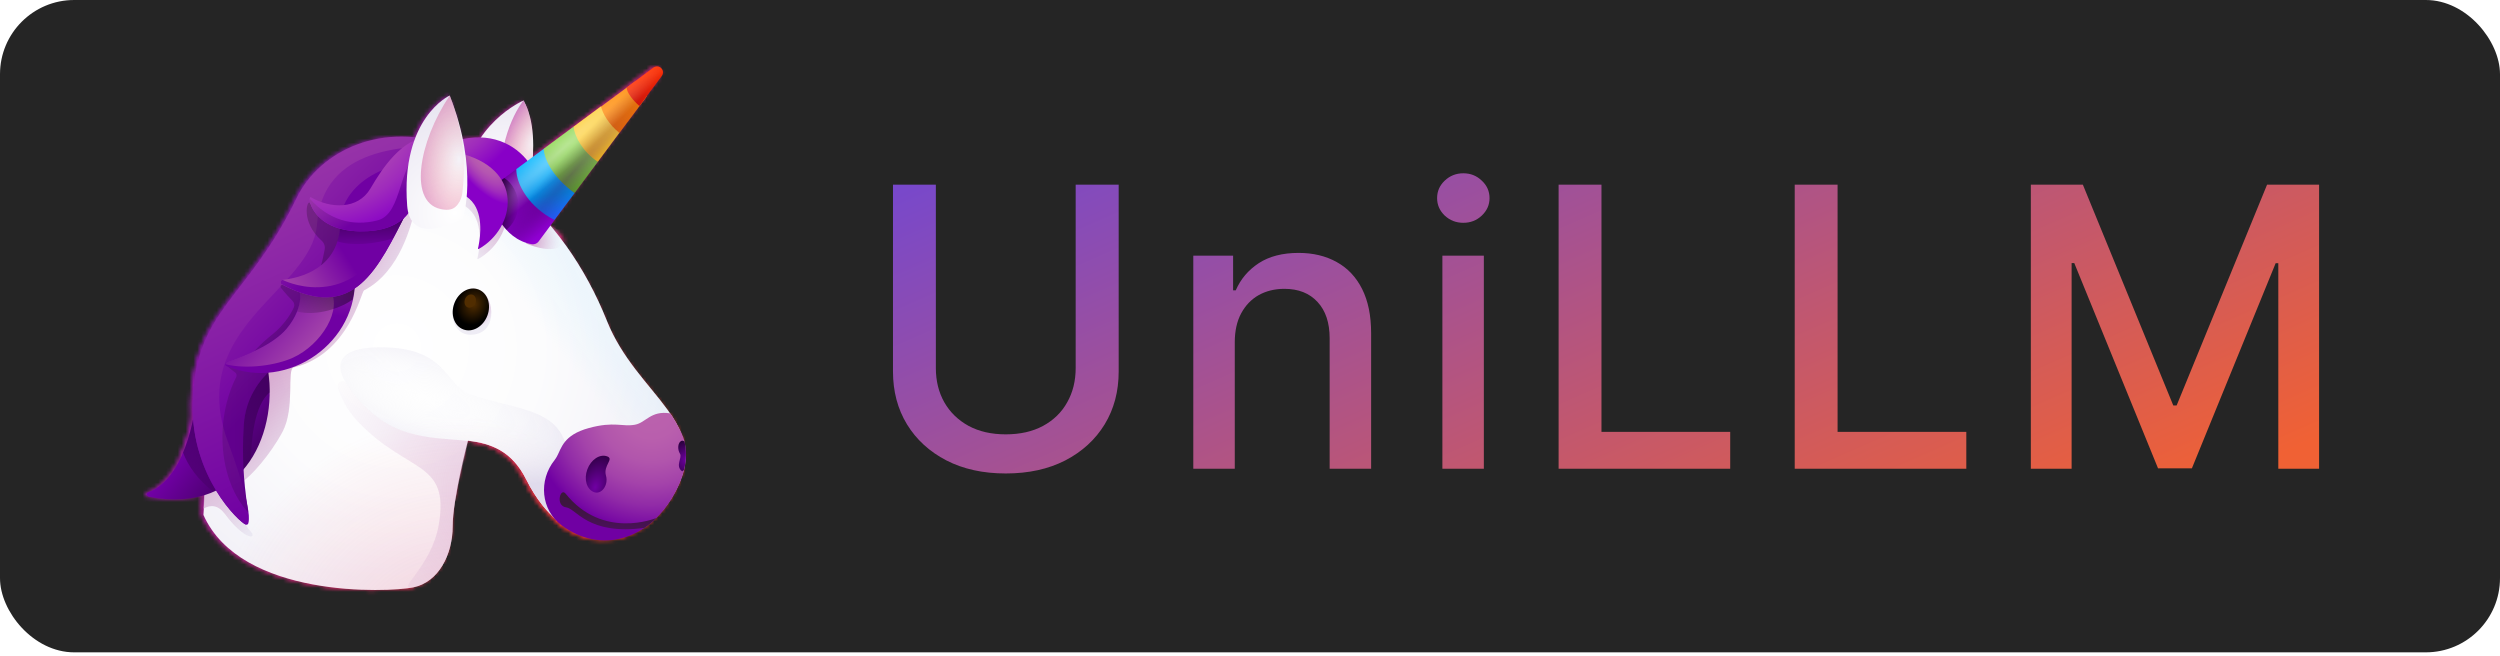 <svg width="640" height="168" viewBox="0 0 640 168" fill="none" xmlns="http://www.w3.org/2000/svg">
<rect width="640" height="167" rx="19" fill="#252525"/>
<path d="M275.373 47.273H286.382V95.106C286.382 100.196 285.186 104.706 282.795 108.636C280.404 112.543 277.042 115.62 272.71 117.869C268.378 120.095 263.299 121.207 257.476 121.207C251.675 121.207 246.609 120.095 242.277 117.869C237.944 115.62 234.583 112.543 232.191 108.636C229.8 104.706 228.605 100.196 228.605 95.106V47.273H239.578V94.219C239.578 97.51 240.3 100.433 241.744 102.99C243.212 105.547 245.283 107.559 247.958 109.027C250.634 110.471 253.806 111.193 257.476 111.193C261.169 111.193 264.353 110.471 267.028 109.027C269.727 107.559 271.787 105.547 273.207 102.99C274.651 100.433 275.373 97.51 275.373 94.219V47.273ZM316.101 87.614V120H305.483V65.454H315.675V74.332H316.349C317.604 71.444 319.569 69.124 322.244 67.372C324.943 65.62 328.34 64.744 332.436 64.744C336.153 64.744 339.408 65.526 342.202 67.088C344.995 68.627 347.162 70.923 348.7 73.977C350.239 77.031 351.009 80.807 351.009 85.305V120H340.391V86.584C340.391 82.63 339.361 79.541 337.301 77.315C335.242 75.066 332.412 73.942 328.814 73.942C326.352 73.942 324.162 74.474 322.244 75.54C320.35 76.605 318.847 78.168 317.734 80.227C316.645 82.263 316.101 84.725 316.101 87.614ZM369.249 120V65.454H379.867V120H369.249ZM374.611 57.038C372.764 57.038 371.178 56.423 369.852 55.192C368.55 53.937 367.899 52.446 367.899 50.717C367.899 48.965 368.55 47.474 369.852 46.243C371.178 44.988 372.764 44.361 374.611 44.361C376.457 44.361 378.032 44.988 379.334 46.243C380.66 47.474 381.322 48.965 381.322 50.717C381.322 52.446 380.66 53.937 379.334 55.192C378.032 56.423 376.457 57.038 374.611 57.038ZM399.003 120V47.273H409.976V110.554H442.931V120H399.003ZM459.449 120V47.273H470.422V110.554H503.376V120H459.449ZM519.894 47.273H533.211L556.364 103.807H557.216L580.37 47.273H593.686V120H583.246V67.372H582.571L561.123 119.893H552.458L531.009 67.337H530.334V120H519.894V47.273Z" fill="url(#paint0_linear_7_2)"/>
<g filter="url(#filter0_f_7_2)">
<mask id="mask0_7_2" style="mask-type:alpha" maskUnits="userSpaceOnUse" x="37" y="17" width="139" height="135">
<path d="M133.492 25.751C133.492 25.751 119.315 31.832 118.122 48.248C117.226 60.373 133.045 55.374 133.045 55.374C133.045 55.374 139.275 36.197 133.492 25.751Z" fill="url(#paint1_linear_7_2)"/>
<path d="M127.448 46.494C127.448 53.583 130.022 55.821 133.38 54.068C134.648 49.628 138.342 34.593 133.454 25.751C133.492 25.751 127.448 32.84 127.448 46.494Z" fill="url(#paint2_linear_7_2)"/>
<path d="M116.517 35.975C132.97 31.387 142.633 48.324 135.768 58.659C135.768 58.659 133.865 50.675 128.568 48.063C123.27 45.452 116.928 49.817 116.928 49.817L111.331 44.183L116.517 35.975Z" fill="url(#paint3_linear_7_2)"/>
<path d="M119.241 112.827C119.241 112.827 115.324 127.676 115.324 134.801C115.324 141.927 111.78 149.053 105.251 150.396C98.722 151.739 61.041 153.232 51.528 131.854L51.975 124.132L86.56 40.898C119.95 29.78 144.2 55.597 154.796 82.123C162.556 101.597 182.292 108.126 172.032 126.37C163.376 141.815 144.424 143.27 134.202 122.826C130.471 115.438 125.173 113.573 119.241 112.827Z" fill="url(#paint4_linear_7_2)"/>
<path opacity="0.75" d="M119.241 112.827C119.241 112.827 115.324 127.676 115.324 134.801C115.324 141.927 111.78 149.053 105.251 150.396C98.722 151.739 61.041 153.232 51.528 131.854L51.975 124.132L86.56 40.898C119.95 29.78 144.2 55.597 154.796 82.123C162.556 101.597 182.292 108.126 172.032 126.37C163.376 141.815 144.424 143.27 134.202 122.826C130.471 115.438 125.173 113.573 119.241 112.827Z" fill="url(#paint5_linear_7_2)"/>
<path opacity="0.75" d="M119.241 112.827C119.241 112.827 115.324 127.676 115.324 134.801C115.324 141.927 111.78 149.053 105.251 150.396C98.722 151.739 61.041 153.232 51.528 131.854L51.975 124.132L86.56 40.898C119.95 29.78 144.2 55.597 154.796 82.123C162.556 101.597 182.292 108.126 172.032 126.37C163.376 141.815 144.424 143.27 134.202 122.826C130.471 115.438 125.173 113.573 119.241 112.827Z" fill="url(#paint6_linear_7_2)"/>
<path d="M116.217 41.643C133.976 45.56 131.327 61.043 121.851 66.341C121.739 66.416 121.627 66.304 121.665 66.192C122 64.774 123.231 58.767 120.694 54.925C117.784 50.522 111.032 51.194 111.032 51.194L109.203 44.255L116.217 41.643Z" fill="url(#paint7_linear_7_2)"/>
<path d="M111.481 39.147L105.848 41.273C77.904 51.757 57.833 76.678 53.729 106.227C52.162 117.494 51.677 126.709 51.528 130.253C53.318 129.209 55.258 129.246 57.049 131.633C62.16 138.61 65.742 138.162 63.354 135.775C60.966 133.387 59.511 124.657 61.563 123.314C63.615 121.971 68.54 116.635 71.786 110.554C75.031 104.473 72.83 94.512 74.621 94.101C88.761 90.744 91.895 74.739 92.641 74.366C102.192 69.478 104.803 56.532 105.288 55.376L118.085 41.012C115.958 40.266 113.757 39.632 111.481 39.147Z" fill="url(#paint8_linear_7_2)"/>
<path d="M171.993 126.331C163.338 141.777 144.385 143.232 134.163 122.787C130.507 115.438 125.209 113.572 119.24 112.863V112.938C109.577 111.782 98.012 113.273 88.125 98.201C88.125 98.201 81.335 89.21 96.184 88.949C114.054 88.65 113.308 98.724 119.762 100.962C130.656 104.693 140.766 104.544 143.9 112.714C146.997 120.847 171.993 126.331 171.993 126.331Z" fill="url(#paint9_linear_7_2)"/>
<path d="M67.793 93.503C71.113 109.546 62.644 132.043 37.648 127.23C36.939 127.081 36.753 126.26 37.387 126.036C42.162 124.394 48.691 117.343 50.221 97.607C51.191 85.445 58.205 86.191 68.502 87.758C78.799 89.325 67.793 93.503 67.793 93.503Z" fill="url(#paint10_linear_7_2)"/>
<path d="M68.726 89.845L54.027 101.298L49.587 103.387C48.804 108.573 47.684 112.677 46.304 115.886C47.647 119.43 50.147 122.862 54.064 125.921C56.564 124.839 58.69 123.347 60.518 121.556C60.406 121.22 60.332 121.034 60.332 121.034L61.227 120.81C62.123 119.84 62.943 118.758 63.69 117.639C63.764 113.087 64.436 103.797 68.502 100.478C68.502 98.09 68.278 95.702 67.831 93.463C67.831 93.463 69.51 92.829 70.927 91.971C69.808 90.74 68.726 89.845 68.726 89.845Z" fill="url(#paint11_linear_7_2)"/>
<path d="M114.614 44.145C118.307 42.69 118.755 38.698 115.024 37.318C97.676 30.901 82.529 39.482 76.56 51.868C63.875 78.132 49.4 79.065 48.803 103.316C48.355 121.969 60.406 133.535 62.346 134.281C64.696 135.177 60.704 125.738 61.861 108.8C62.831 95.033 75.366 90.966 78.5 86.602C81.634 82.237 95.251 51.719 95.251 51.719L114.614 44.145Z" fill="url(#paint12_linear_7_2)"/>
<path d="M57.794 113.128C46.9 83.58 79.321 74.552 80.589 57.502C82.119 37.319 103.832 37.356 114.987 37.356C97.639 30.939 81.373 38.363 75.366 50.749C62.681 77.014 49.362 79.103 48.766 103.354C48.318 122.007 61.002 133.946 62.308 134.319C62.346 134.281 65.927 135.177 57.794 113.128Z" fill="url(#paint13_linear_7_2)"/>
<path d="M114.614 44.145C109.017 35.415 100.027 43.362 91.408 51.271C88.797 53.696 84.32 52.614 83.723 56.196C81.82 55.188 80.067 53.696 78.761 51.98C78.089 51.084 76.336 56.792 81.783 61.642C82.417 62.202 82.716 63.06 82.566 63.881C82.007 67.052 81.111 70.41 79.283 73.879C76.41 73.991 73.762 73.357 72.083 72.798C71.486 72.611 71.038 73.283 71.411 73.767C72.419 75.073 73.612 76.304 74.321 77.051C74.769 77.499 74.918 78.17 74.657 78.767C73.65 81.005 71.672 83.654 69.098 85.706C66.039 88.131 63.651 90.705 61.823 93.392C60.629 93.279 59.547 93.168 58.689 93.018C57.831 92.907 57.309 93.466 57.831 93.951C58.391 94.474 59.025 94.921 59.622 95.369C59.995 95.63 60.144 96.152 59.92 96.563C54.287 107.717 55.444 123.088 63.054 131.296C61.86 124.133 61.301 117.045 61.86 108.837C62.159 104.546 63.577 101.226 65.479 98.54C66.897 96.526 68.576 94.884 70.292 93.429C73.65 90.593 77.082 88.653 78.5 86.639C79.097 85.818 80.067 84.065 81.223 81.714C82.604 78.99 84.282 75.521 85.999 71.902C87.006 69.813 87.976 67.649 88.946 65.56C90.662 61.829 92.266 58.359 93.385 55.822C94.505 53.323 95.213 51.756 95.213 51.756L114.614 44.145Z" fill="url(#paint14_linear_7_2)"/>
<path d="M141.438 117.789C137.259 123.013 137.894 130.586 143.266 134.541C153.302 141.965 165.501 138.234 171.993 126.669C174.977 121.333 175.575 116.968 174.679 113.014C174.119 110.552 171.172 105.851 170.986 105.851C166.024 105.067 164.83 108.238 161.995 108.761C158.749 109.357 156.697 107.828 150.168 109.619C143.639 111.409 143.191 114.767 141.997 116.931C141.811 117.267 141.625 117.528 141.438 117.789Z" fill="url(#paint15_linear_7_2)"/>
<path d="M154.572 121.782C153.826 119.17 156.736 117.529 154.87 116.857C153.005 116.186 150.729 117.678 149.796 120.215C148.864 122.752 149.647 125.364 151.55 126.035C153.415 126.707 155.28 124.244 154.572 121.782Z" fill="url(#paint16_linear_7_2)"/>
<path d="M144.236 126.408C142.893 124.728 141.55 129.542 144.386 129.914C147.034 130.25 149.907 137.115 164.42 135.175C165.502 134.428 166.509 133.608 167.479 132.638C167.181 132.75 153.75 138.271 144.236 126.408Z" fill="url(#paint17_linear_7_2)"/>
<path opacity="0.5" d="M119.24 112.939C109.577 111.746 98.012 113.238 88.125 98.166C87.342 96.972 85.513 97.83 85.924 99.173C86.707 101.822 88.2 104.993 91.184 108.09C103.906 121.334 114.576 117.864 111.779 134.317C109.913 145.322 100.399 151.367 105.25 150.359C111.779 149.016 115.322 141.89 115.322 134.765C115.285 128.012 119.277 114.32 119.24 112.939Z" fill="url(#paint18_linear_7_2)"/>
<path d="M115.771 77.645C114.353 81.151 115.995 86.226 120.547 85.703C123.307 85.405 124.874 83.651 125.172 81.002C125.509 78.093 124.24 75.033 121.927 74.137C119.614 73.242 116.891 74.846 115.771 77.645Z" fill="url(#paint19_linear_7_2)"/>
<path d="M115.771 77.645C114.689 80.48 115.696 83.465 118.047 84.36C120.36 85.255 123.121 83.689 124.203 80.853C125.285 78.017 124.277 75.033 121.927 74.138C119.614 73.242 116.853 74.809 115.771 77.645Z" fill="url(#paint20_linear_7_2)"/>
<path d="M118.495 76.599C118.159 77.495 118.458 78.465 119.204 78.726C119.949 78.987 120.808 78.502 121.144 77.607C121.479 76.711 121.181 75.742 120.435 75.48C119.726 75.219 118.83 75.704 118.495 76.599Z" fill="url(#paint21_linear_7_2)"/>
<path d="M90.289 70.596C91.297 87.608 73.24 100.33 57.458 93.764C56.824 93.503 57.011 92.832 57.831 92.57C61.562 91.376 69.21 88.504 72.829 84.176C77.716 78.319 76.038 73.319 76.038 73.319L81.335 74.775L90.289 70.596Z" fill="url(#paint22_linear_7_2)"/>
<path d="M83.724 73.843C83.687 73.806 83.65 73.731 83.612 73.693L81.374 74.738L76.076 73.283C76.076 73.283 77.755 78.283 72.868 84.14C69.249 88.468 61.563 91.34 57.87 92.534C57.385 92.683 57.124 93.019 57.124 93.28C62.869 94.661 70.256 93.504 74.435 91.602C81.635 88.356 87.53 79.066 83.724 73.843Z" fill="url(#paint23_linear_7_2)"/>
<path d="M76.038 73.282C76.038 73.282 76.933 76.005 75.478 79.774C80.552 81.117 87.044 78.766 89.73 76.677C90.215 74.775 90.401 72.723 90.29 70.596L81.336 74.7L76.038 73.282Z" fill="url(#paint24_linear_7_2)"/>
<path d="M135.619 59.179L134.127 62.35C134.127 62.35 140.282 65.223 143.529 62.873C146.774 60.522 140.021 57.65 140.021 57.65L135.619 59.179Z" fill="url(#paint25_linear_7_2)"/>
<path d="M103.869 53.732C96.146 68.879 90.251 82.682 71.597 72.834C71.075 72.572 71.224 71.714 71.784 71.677C76.223 71.192 86.334 68.841 86.558 57.089C86.781 45.636 102.563 39.331 110.435 43.024C118.307 46.718 103.869 53.732 103.869 53.732Z" fill="url(#paint26_linear_7_2)"/>
<path d="M71.597 72.834C90.251 82.72 96.146 68.879 103.869 53.732C103.869 53.732 109.875 50.785 112.002 47.725C108.122 47.091 103.869 49.292 100.137 57.911C90.624 79.885 73.649 72.61 71.784 71.677C71.224 71.715 71.075 72.572 71.597 72.834Z" fill="url(#paint27_linear_7_2)"/>
<path d="M174.68 113.053C174.493 112.942 174.306 112.867 174.083 112.829C172.852 113.165 172.852 115.18 173.523 116.187C174.195 117.195 172.18 119.284 174.083 120.701C174.269 120.59 174.419 120.477 174.53 120.366C175.202 117.754 175.165 115.329 174.68 113.053Z" fill="url(#paint28_linear_7_2)"/>
<path d="M158.004 34.07L165.018 24.706C163.862 23.288 162.892 21.982 162.108 20.826L153.341 27.317L152.296 30.451L158.004 34.07Z" fill="url(#paint29_linear_7_2)"/>
<path d="M137.261 61.941L141.402 56.382C134.5 51.047 132.261 45.936 131.59 43.361L125.099 48.174C124.576 48.547 124.352 49.219 124.501 49.816C125.247 52.614 127.933 61.269 135.694 62.575C136.29 62.612 136.888 62.388 137.261 61.941Z" fill="url(#paint30_linear_7_2)"/>
<path d="M141.401 56.346L146.549 49.444C142.221 45.862 139.797 41.124 138.64 38.14L131.626 43.325C131.589 47.355 135.059 53.175 141.401 56.346Z" fill="url(#paint31_linear_7_2)"/>
<path d="M152.481 41.458L158.003 34.033C155.317 31.907 153.713 29.109 153.302 27.243L146.251 32.466L145.02 40.711L152.481 41.458Z" fill="url(#paint32_linear_7_2)"/>
<path d="M146.55 49.44L152.482 41.456C148.565 38.807 146.587 35.039 146.252 32.465L138.641 38.099C138.79 41.27 141.514 45.859 146.55 49.44Z" fill="url(#paint33_linear_7_2)"/>
<path d="M159.869 22.431C159.869 23.7 161.511 25.789 163.152 27.169L164.271 25.64L168.86 19.484C169.308 18.887 169.271 18.104 168.786 17.544C168.264 16.947 167.368 16.872 166.734 17.32L159.869 22.431Z" fill="url(#paint34_linear_7_2)"/>
<path opacity="0.48" d="M168.785 17.582C168.263 16.985 167.367 16.911 166.733 17.358L125.135 48.137C124.613 48.51 124.389 49.182 124.538 49.779C125.284 52.577 127.971 61.232 135.73 62.538C136.29 62.65 136.887 62.426 137.26 61.941L168.86 19.522C169.308 18.925 169.271 18.105 168.785 17.582Z" fill="url(#paint35_linear_7_2)"/>
<path opacity="0.75" d="M168.785 17.582C168.263 16.985 167.367 16.911 166.733 17.358L125.135 48.137C124.613 48.51 124.389 49.182 124.538 49.779C125.284 52.577 127.971 61.232 135.73 62.538C136.29 62.65 136.887 62.426 137.26 61.941L168.86 19.522C169.308 18.925 169.271 18.105 168.785 17.582Z" fill="url(#paint36_linear_7_2)"/>
<path d="M124.539 49.778C125.024 51.569 126.292 55.71 129.127 58.844C134.5 54.068 131.701 47.502 128.53 45.599L125.098 48.136C124.613 48.509 124.389 49.144 124.539 49.778Z" fill="url(#paint37_linear_7_2)"/>
<path d="M116.367 39.07C134.126 42.988 131.477 58.471 122.001 63.768C121.888 63.843 121.777 63.731 121.814 63.619C122.15 62.201 123.381 56.195 120.844 52.352C117.934 47.95 111.181 48.621 111.181 48.621L109.353 41.682L116.367 39.07Z" fill="url(#paint38_linear_7_2)"/>
<path d="M103.61 54.253C100.214 53.133 95.924 52.425 95.924 52.425L86.97 54.178C86.709 55.111 86.597 56.044 86.56 57.051C86.522 58.842 86.261 60.446 85.814 61.826C89.731 63.095 95.29 62.498 100.102 61.08C101.259 58.916 102.415 56.603 103.61 54.253Z" fill="url(#paint39_linear_7_2)"/>
<path d="M109.167 35.003C102.377 35.562 97.489 42.8 94.281 48.284C91.072 53.769 84.021 53.433 79.097 50.56C77.903 49.851 79.059 59.029 91.483 59.253C102.974 59.477 106.593 53.097 106.779 45.822C106.928 38.584 109.167 35.003 109.167 35.003Z" fill="url(#paint40_linear_7_2)"/>
<path d="M96.072 56.456C89.73 58.097 83.499 56.306 78.724 50.859C78.537 52.501 80.999 59.03 91.446 59.254C102.936 59.477 106.555 53.098 106.742 45.823C106.817 42.279 107.413 39.63 107.973 37.802C101.071 41.57 102.788 54.739 96.072 56.456Z" fill="url(#paint41_linear_7_2)"/>
<path d="M114.577 24.482C114.577 24.482 101.967 30.191 103.683 52.687C103.832 54.664 104.392 56.045 105.213 56.978C108.906 61.231 117.935 55.933 117.935 55.933C117.935 55.933 122.113 43.733 114.577 24.482Z" fill="url(#paint42_linear_7_2)"/>
<path d="M113.085 53.694C114.987 53.918 115.92 53.284 116.629 52.352C117.338 51.456 117.711 50.374 117.823 49.255C118.42 43.957 118.942 35.712 114.577 24.482C106.63 36.234 103.572 52.65 113.085 53.694Z" fill="url(#paint43_linear_7_2)"/>
</mask>
<g mask="url(#mask0_7_2)">
<rect x="29.8" y="10.386" width="155.078" height="147.324" fill="url(#paint44_linear_7_2)"/>
</g>
</g>
<path d="M134.046 25.719C134.046 25.719 119.869 31.8 118.676 48.216C117.78 60.341 133.599 55.342 133.599 55.342C133.599 55.342 139.829 36.165 134.046 25.719Z" fill="url(#paint45_radial_7_2)"/>
<path d="M128.002 46.462C128.002 53.551 130.576 55.789 133.934 54.036C135.202 49.596 138.896 34.561 134.008 25.719C134.046 25.719 128.002 32.807 128.002 46.462Z" fill="url(#paint46_radial_7_2)"/>
<path d="M117.071 35.943C133.524 31.354 143.187 48.292 136.322 58.626C136.322 58.626 134.419 50.642 129.121 48.031C123.824 45.419 117.482 49.784 117.482 49.784L111.885 44.151L117.071 35.943Z" fill="url(#paint47_radial_7_2)"/>
<path d="M119.795 112.795C119.795 112.795 115.878 127.643 115.878 134.769C115.878 141.895 112.334 149.021 105.805 150.364C99.276 151.707 61.595 153.199 52.081 131.822L52.529 124.099L87.114 40.865C120.504 29.747 144.754 55.565 155.35 82.091C163.109 101.565 182.846 108.094 172.586 126.337C163.93 141.783 144.978 143.238 134.756 122.794C131.025 115.406 125.727 113.541 119.795 112.795Z" fill="url(#paint48_radial_7_2)"/>
<path opacity="0.75" d="M119.795 112.795C119.795 112.795 115.878 127.643 115.878 134.769C115.878 141.895 112.334 149.021 105.805 150.364C99.276 151.707 61.595 153.199 52.081 131.822L52.529 124.099L87.114 40.865C120.504 29.747 144.754 55.565 155.35 82.091C163.109 101.565 182.846 108.094 172.586 126.337C163.93 141.783 144.978 143.238 134.756 122.794C131.025 115.406 125.727 113.541 119.795 112.795Z" fill="url(#paint49_radial_7_2)"/>
<path opacity="0.75" d="M119.795 112.795C119.795 112.795 115.878 127.643 115.878 134.769C115.878 141.895 112.334 149.021 105.805 150.364C99.276 151.707 61.595 153.199 52.081 131.822L52.529 124.099L87.114 40.865C120.504 29.747 144.754 55.565 155.35 82.091C163.109 101.565 182.846 108.094 172.586 126.337C163.93 141.783 144.978 143.238 134.756 122.794C131.025 115.406 125.727 113.541 119.795 112.795Z" fill="url(#paint50_radial_7_2)"/>
<path d="M116.771 41.611C134.53 45.528 131.881 61.011 122.404 66.309C122.293 66.383 122.181 66.271 122.218 66.159C122.554 64.742 123.785 58.735 121.248 54.892C118.338 50.49 111.585 51.162 111.585 51.162L109.757 44.222L116.771 41.611Z" fill="url(#paint51_radial_7_2)"/>
<path d="M112.035 39.115L106.402 41.241C78.458 51.725 58.386 76.646 54.282 106.195C52.715 117.461 52.23 126.676 52.081 130.221C53.872 129.176 55.812 129.213 57.603 131.601C62.714 138.578 66.296 138.13 63.908 135.742C61.52 133.355 60.065 124.624 62.117 123.281C64.169 121.938 69.094 116.603 72.34 110.522C75.585 104.441 73.384 94.48 75.175 94.069C89.315 90.711 92.448 74.707 93.195 74.334C102.745 69.446 105.357 56.5 105.842 55.344L118.639 40.98C116.512 40.234 114.311 39.6 112.035 39.115Z" fill="url(#paint52_radial_7_2)"/>
<path d="M172.547 126.299C163.892 141.744 144.939 143.2 134.717 122.755C131.06 115.406 125.763 113.54 119.794 112.831V112.906C110.131 111.749 98.566 113.241 88.679 98.169C88.679 98.169 81.889 89.178 96.737 88.917C114.608 88.618 113.861 98.692 120.316 100.93C131.21 104.66 141.32 104.511 144.454 112.682C147.55 120.815 172.547 126.299 172.547 126.299Z" fill="url(#paint53_radial_7_2)"/>
<path d="M68.347 93.471C71.667 109.514 63.198 132.01 38.202 127.197C37.493 127.048 37.306 126.228 37.941 126.004C42.716 124.362 49.245 117.311 50.775 97.575C51.745 85.412 58.758 86.159 69.056 87.726C79.353 89.293 68.347 93.471 68.347 93.471Z" fill="url(#paint54_linear_7_2)"/>
<path d="M69.28 89.812L54.581 101.266L50.141 103.355C49.357 108.541 48.238 112.644 46.858 115.853C48.201 119.397 50.7 122.83 54.618 125.889C57.117 124.807 59.244 123.315 61.072 121.524C60.96 121.188 60.886 121.001 60.886 121.001L61.781 120.778C62.676 119.808 63.497 118.726 64.243 117.606C64.318 113.055 64.989 103.765 69.056 100.445C69.056 98.058 68.832 95.669 68.384 93.431C68.384 93.431 70.063 92.797 71.481 91.939C70.362 90.707 69.28 89.812 69.28 89.812Z" fill="url(#paint55_linear_7_2)"/>
<path d="M115.168 44.113C118.861 42.658 119.309 38.666 115.578 37.286C98.23 30.869 83.083 39.449 77.114 51.836C64.429 78.1 49.953 79.033 49.356 103.283C48.909 121.937 60.959 133.502 62.899 134.249C65.25 135.144 61.258 125.706 62.414 108.768C63.384 95.001 75.92 90.934 79.054 86.569C82.188 82.204 95.805 51.686 95.805 51.686L115.168 44.113Z" fill="url(#paint56_linear_7_2)"/>
<path d="M58.348 113.096C47.454 83.548 79.874 74.52 81.143 57.47C82.673 37.286 104.386 37.324 115.541 37.324C98.193 30.907 81.926 38.331 75.92 50.717C63.235 76.982 49.916 79.071 49.319 103.321C48.872 121.975 61.556 133.914 62.862 134.287C62.899 134.249 66.481 135.145 58.348 113.096Z" fill="url(#paint57_linear_7_2)"/>
<path d="M115.168 44.113C109.571 35.383 100.58 43.329 91.962 51.239C89.351 53.664 84.874 52.582 84.277 56.163C82.374 55.156 80.621 53.664 79.315 51.947C78.643 51.052 76.89 56.76 82.337 61.61C82.971 62.17 83.269 63.028 83.12 63.849C82.561 67.02 81.665 70.377 79.837 73.847C76.964 73.959 74.316 73.325 72.637 72.765C72.04 72.579 71.592 73.251 71.965 73.735C72.972 75.041 74.166 76.272 74.875 77.018C75.323 77.466 75.472 78.137 75.211 78.735C74.204 80.973 72.226 83.622 69.652 85.674C66.593 88.099 64.205 90.673 62.377 93.359C61.183 93.247 60.101 93.135 59.243 92.986C58.385 92.874 57.863 93.434 58.385 93.919C58.945 94.441 59.579 94.888 60.176 95.336C60.549 95.598 60.698 96.12 60.474 96.531C54.841 107.685 55.997 123.056 63.608 131.264C62.414 124.101 61.855 117.012 62.414 108.805C62.713 104.514 64.13 101.194 66.033 98.507C67.451 96.493 69.13 94.851 70.846 93.397C74.204 90.561 77.636 88.621 79.054 86.607C79.65 85.786 80.621 84.032 81.777 81.682C83.157 78.958 84.836 75.489 86.552 71.87C87.56 69.781 88.53 67.617 89.5 65.528C91.216 61.797 92.82 58.327 93.939 55.79C95.059 53.291 95.767 51.724 95.767 51.724L115.168 44.113Z" fill="url(#paint58_linear_7_2)"/>
<path d="M141.992 117.757C137.813 122.98 138.448 130.554 143.82 134.508C153.856 141.932 166.055 138.202 172.547 126.637C175.531 121.301 176.129 116.936 175.233 112.981C174.673 110.519 171.726 105.819 171.54 105.819C166.578 105.035 165.384 108.206 162.549 108.728C159.302 109.325 157.251 107.795 150.722 109.586C144.193 111.377 143.745 114.735 142.551 116.899C142.365 117.235 142.179 117.496 141.992 117.757Z" fill="url(#paint59_radial_7_2)"/>
<path d="M155.126 121.75C154.38 119.138 157.29 117.497 155.424 116.825C153.559 116.154 151.283 117.646 150.35 120.183C149.418 122.72 150.201 125.331 152.104 126.003C153.969 126.674 155.834 124.212 155.126 121.75Z" fill="url(#paint60_radial_7_2)"/>
<path d="M144.79 126.375C143.447 124.696 142.104 129.509 144.94 129.882C147.588 130.218 150.461 137.083 164.974 135.142C166.056 134.396 167.063 133.575 168.033 132.605C167.735 132.718 154.304 138.239 144.79 126.375Z" fill="url(#paint61_linear_7_2)"/>
<path opacity="0.5" d="M119.794 112.907C110.131 111.713 98.566 113.206 88.679 98.133C87.895 96.939 86.067 97.798 86.478 99.141C87.261 101.79 88.754 104.961 91.738 108.057C104.46 121.302 115.13 117.832 112.332 134.284C110.466 145.29 100.953 151.335 105.803 150.327C112.332 148.984 115.876 141.858 115.876 134.732C115.839 127.98 119.831 114.288 119.794 112.907Z" fill="url(#paint62_radial_7_2)"/>
<path d="M116.325 77.612C114.907 81.119 116.549 86.193 121.101 85.671C123.861 85.373 125.428 83.619 125.726 80.97C126.063 78.06 124.794 75.001 122.481 74.105C120.168 73.21 117.445 74.814 116.325 77.612Z" fill="url(#paint63_radial_7_2)"/>
<path d="M116.325 77.612C115.243 80.448 116.25 83.432 118.601 84.328C120.914 85.223 123.675 83.656 124.757 80.821C125.839 77.985 124.831 75.001 122.481 74.106C120.168 73.21 117.407 74.777 116.325 77.612Z" fill="url(#paint64_radial_7_2)"/>
<path d="M119.049 76.567C118.712 77.462 119.011 78.433 119.758 78.694C120.503 78.955 121.362 78.47 121.697 77.575C122.033 76.679 121.735 75.709 120.988 75.448C120.28 75.187 119.384 75.671 119.049 76.567Z" fill="url(#paint65_linear_7_2)"/>
<path d="M90.843 70.564C91.85 87.576 73.793 100.298 58.012 93.732C57.378 93.47 57.565 92.799 58.385 92.538C62.116 91.344 69.764 88.471 73.383 84.144C78.27 78.286 76.591 73.287 76.591 73.287L81.889 74.742L90.843 70.564Z" fill="url(#paint66_linear_7_2)"/>
<path d="M84.278 73.811C84.241 73.773 84.204 73.699 84.166 73.661L81.928 74.706L76.63 73.251C76.63 73.251 78.309 78.25 73.422 84.107C69.803 88.435 62.117 91.308 58.424 92.502C57.939 92.651 57.678 92.987 57.678 93.248C63.423 94.629 70.81 93.472 74.989 91.569C82.189 88.324 88.084 79.034 84.278 73.811Z" fill="url(#paint67_linear_7_2)"/>
<path d="M76.592 73.25C76.592 73.25 77.487 75.973 76.032 79.742C81.106 81.085 87.598 78.734 90.284 76.645C90.769 74.742 90.955 72.69 90.844 70.564L81.889 74.667L76.592 73.25Z" fill="url(#paint68_linear_7_2)"/>
<path d="M136.173 59.147L134.681 62.318C134.681 62.318 140.836 65.191 144.082 62.84C147.328 60.49 140.575 57.617 140.575 57.617L136.173 59.147Z" fill="url(#paint69_radial_7_2)"/>
<path d="M104.423 53.7C96.7 68.847 90.805 82.65 72.151 72.801C71.629 72.54 71.778 71.682 72.338 71.644C76.777 71.159 86.888 68.809 87.111 57.057C87.335 45.604 103.117 39.299 110.989 42.992C118.861 46.686 104.423 53.7 104.423 53.7Z" fill="url(#paint70_linear_7_2)"/>
<path d="M72.151 72.801C90.805 82.688 96.7 68.847 104.423 53.7C104.423 53.7 110.429 50.752 112.556 47.693C108.675 47.059 104.423 49.26 100.691 57.878C91.178 79.853 74.203 72.577 72.338 71.645C71.778 71.682 71.629 72.54 72.151 72.801Z" fill="url(#paint71_linear_7_2)"/>
<path d="M175.234 113.021C175.047 112.91 174.86 112.834 174.637 112.797C173.406 113.133 173.406 115.148 174.077 116.155C174.749 117.162 172.734 119.252 174.637 120.669C174.823 120.557 174.973 120.445 175.084 120.334C175.756 117.722 175.719 115.297 175.234 113.021Z" fill="url(#paint72_radial_7_2)"/>
<path d="M158.558 34.038L165.572 24.674C164.416 23.256 163.446 21.95 162.662 20.794L153.894 27.285L152.85 30.419L158.558 34.038Z" fill="url(#paint73_linear_7_2)"/>
<path d="M137.815 61.908L141.956 56.35C135.054 51.015 132.815 45.903 132.144 43.329L125.653 48.142C125.13 48.515 124.906 49.187 125.055 49.783C125.801 52.581 128.487 61.237 136.248 62.543C136.844 62.58 137.442 62.356 137.815 61.908Z" fill="url(#paint74_linear_7_2)"/>
<path d="M141.955 56.313L147.103 49.412C142.775 45.83 140.35 41.092 139.194 38.107L132.18 43.293C132.143 47.322 135.612 53.142 141.955 56.313Z" fill="url(#paint75_linear_7_2)"/>
<path d="M153.035 41.425L158.557 34.001C155.871 31.874 154.267 29.076 153.856 27.211L146.805 32.434L145.573 40.679L153.035 41.425Z" fill="url(#paint76_linear_7_2)"/>
<path d="M147.104 49.408L153.036 41.424C149.119 38.775 147.141 35.007 146.806 32.433L139.195 38.066C139.344 41.237 142.068 45.826 147.104 49.408Z" fill="url(#paint77_linear_7_2)"/>
<path d="M160.423 22.399C160.423 23.668 162.065 25.757 163.706 27.137L164.825 25.608L169.414 19.452C169.862 18.855 169.825 18.071 169.34 17.512C168.818 16.915 167.922 16.84 167.288 17.288L160.423 22.399Z" fill="url(#paint78_linear_7_2)"/>
<path opacity="0.48" d="M169.339 17.55C168.817 16.953 167.921 16.878 167.287 17.326L125.689 48.105C125.167 48.478 124.943 49.15 125.092 49.747C125.838 52.545 128.525 61.2 136.284 62.506C136.844 62.618 137.441 62.394 137.814 61.909L169.414 19.49C169.862 18.893 169.824 18.072 169.339 17.55Z" fill="url(#paint79_radial_7_2)"/>
<path opacity="0.75" d="M169.339 17.55C168.817 16.953 167.921 16.878 167.287 17.326L125.689 48.105C125.167 48.478 124.943 49.15 125.092 49.747C125.838 52.545 128.525 61.2 136.284 62.506C136.844 62.618 137.441 62.394 137.814 61.909L169.414 19.49C169.862 18.893 169.824 18.072 169.339 17.55Z" fill="url(#paint80_radial_7_2)"/>
<path d="M125.092 49.745C125.578 51.536 126.846 55.678 129.681 58.811C135.054 54.036 132.255 47.47 129.084 45.567L125.652 48.104C125.167 48.477 124.943 49.111 125.092 49.745Z" fill="url(#paint81_linear_7_2)"/>
<path d="M116.921 39.038C134.679 42.956 132.031 58.438 122.555 63.736C122.442 63.811 122.331 63.699 122.368 63.587C122.703 62.169 123.935 56.163 121.398 52.32C118.488 47.917 111.735 48.589 111.735 48.589L109.907 41.65L116.921 39.038Z" fill="url(#paint82_radial_7_2)"/>
<path d="M104.163 54.221C100.768 53.101 96.478 52.392 96.478 52.392L87.524 54.146C87.263 55.079 87.151 56.011 87.114 57.019C87.076 58.809 86.815 60.414 86.367 61.794C90.285 63.062 95.844 62.465 100.656 61.048C101.813 58.884 102.969 56.571 104.163 54.221Z" fill="url(#paint83_linear_7_2)"/>
<path d="M109.721 34.97C102.931 35.53 98.043 42.768 94.835 48.252C91.626 53.736 84.575 53.401 79.65 50.528C78.457 49.819 79.613 58.997 92.037 59.221C103.528 59.444 107.146 53.065 107.333 45.79C107.482 38.552 109.721 34.97 109.721 34.97Z" fill="url(#paint84_radial_7_2)"/>
<path d="M96.626 56.423C90.283 58.065 84.053 56.274 79.278 50.827C79.091 52.469 81.553 58.998 92 59.221C103.49 59.445 107.109 53.066 107.296 45.791C107.37 42.246 107.967 39.597 108.527 37.769C101.625 41.538 103.341 54.707 96.626 56.423Z" fill="url(#paint85_linear_7_2)"/>
<path d="M115.131 24.45C115.131 24.45 102.521 30.158 104.237 52.655C104.386 54.632 104.946 56.013 105.767 56.945C109.46 61.199 118.488 55.901 118.488 55.901C118.488 55.901 122.667 43.701 115.131 24.45Z" fill="url(#paint86_radial_7_2)"/>
<path d="M113.639 53.662C115.541 53.886 116.474 53.252 117.183 52.319C117.892 51.424 118.265 50.342 118.377 49.223C118.974 43.925 119.496 35.68 115.131 24.45C107.184 36.202 104.126 52.618 113.639 53.662Z" fill="url(#paint87_radial_7_2)"/>
<defs>
<filter id="filter0_f_7_2" x="21" y="1.032" width="170.061" height="166.039" filterUnits="userSpaceOnUse" color-interpolation-filters="sRGB">
<feFlood flood-opacity="0" result="BackgroundImageFix"/>
<feBlend mode="normal" in="SourceGraphic" in2="BackgroundImageFix" result="shape"/>
<feGaussianBlur stdDeviation="8" result="effect1_foregroundBlur_7_2"/>
</filter>
<linearGradient id="paint0_linear_7_2" x1="-99.167" y1="84.5" x2="23.6" y2="363.254" gradientUnits="userSpaceOnUse">
<stop offset="0.298" stop-color="#7347D1"/>
<stop offset="1" stop-color="#F06134"/>
</linearGradient>
<linearGradient id="paint1_linear_7_2" x1="118.085" y1="24.037" x2="143.979" y2="34.632" gradientUnits="userSpaceOnUse">
<stop stop-color="#5200FF"/>
<stop offset="1" stop-color="#FF3D00"/>
</linearGradient>
<linearGradient id="paint2_linear_7_2" x1="127.448" y1="24.135" x2="141.19" y2="26.962" gradientUnits="userSpaceOnUse">
<stop stop-color="#5200FF"/>
<stop offset="1" stop-color="#FF3D00"/>
</linearGradient>
<linearGradient id="paint3_linear_7_2" x1="111.331" y1="33.891" x2="138.901" y2="55.893" gradientUnits="userSpaceOnUse">
<stop stop-color="#5200FF"/>
<stop offset="1" stop-color="#FF3D00"/>
</linearGradient>
<linearGradient id="paint4_linear_7_2" x1="51.528" y1="31.936" x2="182.908" y2="132.78" gradientUnits="userSpaceOnUse">
<stop stop-color="#5200FF"/>
<stop offset="1" stop-color="#FF3D00"/>
</linearGradient>
<linearGradient id="paint5_linear_7_2" x1="51.528" y1="31.936" x2="182.908" y2="132.78" gradientUnits="userSpaceOnUse">
<stop stop-color="#5200FF"/>
<stop offset="1" stop-color="#FF3D00"/>
</linearGradient>
<linearGradient id="paint6_linear_7_2" x1="51.528" y1="31.936" x2="182.908" y2="132.78" gradientUnits="userSpaceOnUse">
<stop stop-color="#5200FF"/>
<stop offset="1" stop-color="#FF3D00"/>
</linearGradient>
<linearGradient id="paint7_linear_7_2" x1="109.203" y1="40.26" x2="134.843" y2="54.871" gradientUnits="userSpaceOnUse">
<stop stop-color="#5200FF"/>
<stop offset="1" stop-color="#FF3D00"/>
</linearGradient>
<linearGradient id="paint8_linear_7_2" x1="51.528" y1="33.653" x2="143.367" y2="77.332" gradientUnits="userSpaceOnUse">
<stop stop-color="#5200FF"/>
<stop offset="1" stop-color="#FF3D00"/>
</linearGradient>
<linearGradient id="paint9_linear_7_2" x1="86.576" y1="86.196" x2="144.586" y2="157.039" gradientUnits="userSpaceOnUse">
<stop stop-color="#5200FF"/>
<stop offset="1" stop-color="#FF3D00"/>
</linearGradient>
<linearGradient id="paint10_linear_7_2" x1="37" y1="84.602" x2="81.09" y2="111.7" gradientUnits="userSpaceOnUse">
<stop stop-color="#5200FF"/>
<stop offset="1" stop-color="#FF3D00"/>
</linearGradient>
<linearGradient id="paint11_linear_7_2" x1="46.304" y1="87.826" x2="80.191" y2="104.058" gradientUnits="userSpaceOnUse">
<stop stop-color="#5200FF"/>
<stop offset="1" stop-color="#FF3D00"/>
</linearGradient>
<linearGradient id="paint12_linear_7_2" x1="48.791" y1="29.583" x2="142.924" y2="75.413" gradientUnits="userSpaceOnUse">
<stop stop-color="#5200FF"/>
<stop offset="1" stop-color="#FF3D00"/>
</linearGradient>
<linearGradient id="paint13_linear_7_2" x1="48.754" y1="29.443" x2="140.684" y2="72.467" gradientUnits="userSpaceOnUse">
<stop stop-color="#5200FF"/>
<stop offset="1" stop-color="#FF3D00"/>
</linearGradient>
<linearGradient id="paint14_linear_7_2" x1="56.391" y1="35.247" x2="138.362" y2="72.071" gradientUnits="userSpaceOnUse">
<stop stop-color="#5200FF"/>
<stop offset="1" stop-color="#FF3D00"/>
</linearGradient>
<linearGradient id="paint15_linear_7_2" x1="138.711" y1="103.9" x2="176.902" y2="133.738" gradientUnits="userSpaceOnUse">
<stop stop-color="#5200FF"/>
<stop offset="1" stop-color="#FF3D00"/>
</linearGradient>
<linearGradient id="paint16_linear_7_2" x1="149.403" y1="116.168" x2="157.969" y2="120.05" gradientUnits="userSpaceOnUse">
<stop stop-color="#5200FF"/>
<stop offset="1" stop-color="#FF3D00"/>
</linearGradient>
<linearGradient id="paint17_linear_7_2" x1="142.713" y1="125.524" x2="152.3" y2="143.125" gradientUnits="userSpaceOnUse">
<stop stop-color="#5200FF"/>
<stop offset="1" stop-color="#FF3D00"/>
</linearGradient>
<linearGradient id="paint18_linear_7_2" x1="85.865" y1="94.64" x2="133.07" y2="115.553" gradientUnits="userSpaceOnUse">
<stop stop-color="#5200FF"/>
<stop offset="1" stop-color="#FF3D00"/>
</linearGradient>
<linearGradient id="paint19_linear_7_2" x1="115.276" y1="73.226" x2="127.773" y2="80.588" gradientUnits="userSpaceOnUse">
<stop stop-color="#5200FF"/>
<stop offset="1" stop-color="#FF3D00"/>
</linearGradient>
<linearGradient id="paint20_linear_7_2" x1="115.337" y1="73.286" x2="126.82" y2="80.274" gradientUnits="userSpaceOnUse">
<stop stop-color="#5200FF"/>
<stop offset="1" stop-color="#FF3D00"/>
</linearGradient>
<linearGradient id="paint21_linear_7_2" x1="118.358" y1="75.22" x2="121.976" y2="77.412" gradientUnits="userSpaceOnUse">
<stop stop-color="#5200FF"/>
<stop offset="1" stop-color="#FF3D00"/>
</linearGradient>
<linearGradient id="paint22_linear_7_2" x1="57.079" y1="69.201" x2="87.062" y2="97.27" gradientUnits="userSpaceOnUse">
<stop stop-color="#5200FF"/>
<stop offset="1" stop-color="#FF3D00"/>
</linearGradient>
<linearGradient id="paint23_linear_7_2" x1="57.124" y1="72.131" x2="81.922" y2="95.609" gradientUnits="userSpaceOnUse">
<stop stop-color="#5200FF"/>
<stop offset="1" stop-color="#FF3D00"/>
</linearGradient>
<linearGradient id="paint24_linear_7_2" x1="75.478" y1="70.06" x2="86.976" y2="82.572" gradientUnits="userSpaceOnUse">
<stop stop-color="#5200FF"/>
<stop offset="1" stop-color="#FF3D00"/>
</linearGradient>
<linearGradient id="paint25_linear_7_2" x1="134.127" y1="57.306" x2="141.443" y2="65.895" gradientUnits="userSpaceOnUse">
<stop stop-color="#5200FF"/>
<stop offset="1" stop-color="#FF3D00"/>
</linearGradient>
<linearGradient id="paint26_linear_7_2" x1="71.275" y1="40.056" x2="111.956" y2="74.728" gradientUnits="userSpaceOnUse">
<stop stop-color="#5200FF"/>
<stop offset="1" stop-color="#FF3D00"/>
</linearGradient>
<linearGradient id="paint27_linear_7_2" x1="71.275" y1="46.027" x2="105.679" y2="80.482" gradientUnits="userSpaceOnUse">
<stop stop-color="#5200FF"/>
<stop offset="1" stop-color="#FF3D00"/>
</linearGradient>
<linearGradient id="paint28_linear_7_2" x1="173.074" y1="112.389" x2="176.301" y2="112.955" gradientUnits="userSpaceOnUse">
<stop stop-color="#5200FF"/>
<stop offset="1" stop-color="#FF3D00"/>
</linearGradient>
<linearGradient id="paint29_linear_7_2" x1="152.296" y1="20.085" x2="167.096" y2="30.062" gradientUnits="userSpaceOnUse">
<stop stop-color="#5200FF"/>
<stop offset="1" stop-color="#FF3D00"/>
</linearGradient>
<linearGradient id="paint30_linear_7_2" x1="124.456" y1="42.286" x2="145.188" y2="55.116" gradientUnits="userSpaceOnUse">
<stop stop-color="#5200FF"/>
<stop offset="1" stop-color="#FF3D00"/>
</linearGradient>
<linearGradient id="paint31_linear_7_2" x1="131.626" y1="37.121" x2="150.598" y2="48.035" gradientUnits="userSpaceOnUse">
<stop stop-color="#5200FF"/>
<stop offset="1" stop-color="#FF3D00"/>
</linearGradient>
<linearGradient id="paint32_linear_7_2" x1="145.02" y1="26.448" x2="160.589" y2="36.429" gradientUnits="userSpaceOnUse">
<stop stop-color="#5200FF"/>
<stop offset="1" stop-color="#FF3D00"/>
</linearGradient>
<linearGradient id="paint33_linear_7_2" x1="138.641" y1="31.515" x2="156.283" y2="41.611" gradientUnits="userSpaceOnUse">
<stop stop-color="#5200FF"/>
<stop offset="1" stop-color="#FF3D00"/>
</linearGradient>
<linearGradient id="paint34_linear_7_2" x1="159.869" y1="16.465" x2="170.996" y2="23.633" gradientUnits="userSpaceOnUse">
<stop stop-color="#5200FF"/>
<stop offset="1" stop-color="#FF3D00"/>
</linearGradient>
<linearGradient id="paint35_linear_7_2" x1="124.493" y1="14.525" x2="175.745" y2="49.85" gradientUnits="userSpaceOnUse">
<stop stop-color="#5200FF"/>
<stop offset="1" stop-color="#FF3D00"/>
</linearGradient>
<linearGradient id="paint36_linear_7_2" x1="124.493" y1="14.525" x2="175.745" y2="49.85" gradientUnits="userSpaceOnUse">
<stop stop-color="#5200FF"/>
<stop offset="1" stop-color="#FF3D00"/>
</linearGradient>
<linearGradient id="paint37_linear_7_2" x1="124.493" y1="44.858" x2="135.62" y2="49.374" gradientUnits="userSpaceOnUse">
<stop stop-color="#5200FF"/>
<stop offset="1" stop-color="#FF3D00"/>
</linearGradient>
<linearGradient id="paint38_linear_7_2" x1="109.353" y1="37.687" x2="134.993" y2="52.299" gradientUnits="userSpaceOnUse">
<stop stop-color="#5200FF"/>
<stop offset="1" stop-color="#FF3D00"/>
</linearGradient>
<linearGradient id="paint39_linear_7_2" x1="85.814" y1="51.86" x2="97.715" y2="66.581" gradientUnits="userSpaceOnUse">
<stop stop-color="#5200FF"/>
<stop offset="1" stop-color="#FF3D00"/>
</linearGradient>
<linearGradient id="paint40_linear_7_2" x1="78.732" y1="33.646" x2="107.736" y2="59.187" gradientUnits="userSpaceOnUse">
<stop stop-color="#5200FF"/>
<stop offset="1" stop-color="#FF3D00"/>
</linearGradient>
<linearGradient id="paint41_linear_7_2" x1="78.714" y1="36.601" x2="104.556" y2="61.331" gradientUnits="userSpaceOnUse">
<stop stop-color="#5200FF"/>
<stop offset="1" stop-color="#FF3D00"/>
</linearGradient>
<linearGradient id="paint42_linear_7_2" x1="103.523" y1="22.572" x2="127.416" y2="30.216" gradientUnits="userSpaceOnUse">
<stop stop-color="#5200FF"/>
<stop offset="1" stop-color="#FF3D00"/>
</linearGradient>
<linearGradient id="paint43_linear_7_2" x1="107.174" y1="22.846" x2="124.633" y2="27.47" gradientUnits="userSpaceOnUse">
<stop stop-color="#5200FF"/>
<stop offset="1" stop-color="#FF3D00"/>
</linearGradient>
<linearGradient id="paint44_linear_7_2" x1="29.8" y1="2.144" x2="199.551" y2="127.546" gradientUnits="userSpaceOnUse">
<stop stop-color="#5200FF"/>
<stop offset="1" stop-color="#FF3D00"/>
</linearGradient>
<radialGradient id="paint45_radial_7_2" cx="0" cy="0" r="1" gradientUnits="userSpaceOnUse" gradientTransform="translate(129.46 44.507) scale(28.815 28.815)">
<stop stop-color="white"/>
<stop offset="1" stop-color="#E0DBEC"/>
</radialGradient>
<radialGradient id="paint46_radial_7_2" cx="0" cy="0" r="1" gradientUnits="userSpaceOnUse" gradientTransform="translate(136.775 36.073) rotate(110.555) scale(30.424 14.378)">
<stop stop-color="#FC5B54" stop-opacity="0"/>
<stop offset="0.12" stop-color="#EB4E65" stop-opacity="0.12"/>
<stop offset="0.527" stop-color="#B6249A" stop-opacity="0.527"/>
<stop offset="0.833" stop-color="#950ABB" stop-opacity="0.833"/>
<stop offset="1" stop-color="#8800C7"/>
</radialGradient>
<radialGradient id="paint47_radial_7_2" cx="0" cy="0" r="1" gradientUnits="userSpaceOnUse" gradientTransform="translate(107.321 19.384) scale(29.107 29.107)">
<stop stop-color="#BB62AD"/>
<stop offset="0.237" stop-color="#B95FAE"/>
<stop offset="0.432" stop-color="#B455B1"/>
<stop offset="0.611" stop-color="#AB43B5"/>
<stop offset="0.782" stop-color="#9F2BBC"/>
<stop offset="0.944" stop-color="#8E0CC4"/>
<stop offset="1" stop-color="#8800C7"/>
</radialGradient>
<radialGradient id="paint48_radial_7_2" cx="0" cy="0" r="1" gradientUnits="userSpaceOnUse" gradientTransform="translate(101.658 88.994) rotate(52.014) scale(102.289 101.313)">
<stop stop-color="white"/>
<stop offset="0.362" stop-color="#FCFCFD"/>
<stop offset="0.659" stop-color="#F3F2F8"/>
<stop offset="0.932" stop-color="#E5E1EF"/>
<stop offset="1" stop-color="#E0DBEC"/>
</radialGradient>
<radialGradient id="paint49_radial_7_2" cx="0" cy="0" r="1" gradientUnits="userSpaceOnUse" gradientTransform="translate(163.46 83.259) rotate(52.014) scale(102.383 20.314)">
<stop stop-color="#D1F2FF" stop-opacity="0.4"/>
<stop offset="0.474" stop-color="#BFEDFF" stop-opacity="0.21"/>
<stop offset="1" stop-color="#B0E9FF" stop-opacity="0"/>
</radialGradient>
<radialGradient id="paint50_radial_7_2" cx="0" cy="0" r="1" gradientUnits="userSpaceOnUse" gradientTransform="translate(117.762 171.683) scale(64.987 64.987)">
<stop stop-color="#EF708C" stop-opacity="0.4"/>
<stop offset="1" stop-color="#EF708C" stop-opacity="0"/>
</radialGradient>
<radialGradient id="paint51_radial_7_2" cx="0" cy="0" r="1" gradientUnits="userSpaceOnUse" gradientTransform="translate(140.592 52.506) scale(24.68 24.68)">
<stop stop-color="#D098C5"/>
<stop offset="0.279" stop-color="#D19BC7" stop-opacity="0.861"/>
<stop offset="0.507" stop-color="#D3A5CD" stop-opacity="0.747"/>
<stop offset="0.718" stop-color="#D7B7D7" stop-opacity="0.641"/>
<stop offset="0.917" stop-color="#DDCFE5" stop-opacity="0.542"/>
<stop offset="1" stop-color="#E0DBEC" stop-opacity="0.5"/>
</radialGradient>
<radialGradient id="paint52_radial_7_2" cx="0" cy="0" r="1" gradientUnits="userSpaceOnUse" gradientTransform="translate(72.378 76.066) rotate(120.768) scale(111.386 27.519)">
<stop stop-color="#D098C5"/>
<stop offset="0.279" stop-color="#D19BC7" stop-opacity="0.861"/>
<stop offset="0.507" stop-color="#D3A5CD" stop-opacity="0.747"/>
<stop offset="0.718" stop-color="#D7B7D7" stop-opacity="0.641"/>
<stop offset="0.917" stop-color="#DDCFE5" stop-opacity="0.542"/>
<stop offset="1" stop-color="#E0DBEC" stop-opacity="0.5"/>
</radialGradient>
<radialGradient id="paint53_radial_7_2" cx="0" cy="0" r="1" gradientUnits="userSpaceOnUse" gradientTransform="translate(109.133 101.914) rotate(108.578) scale(16.631 47.437)">
<stop stop-color="#F9F9FC" stop-opacity="0"/>
<stop offset="0.391" stop-color="#F6F6FA" stop-opacity="0.391"/>
<stop offset="0.712" stop-color="#EEECF5" stop-opacity="0.712"/>
<stop offset="1" stop-color="#E0DBEC"/>
</radialGradient>
<linearGradient id="paint54_linear_7_2" x1="86.956" y1="132.966" x2="47.043" y2="101.362" gradientUnits="userSpaceOnUse">
<stop/>
<stop offset="1" stop-color="#8800C7"/>
</linearGradient>
<linearGradient id="paint55_linear_7_2" x1="36.813" y1="73.328" x2="69.196" y2="118.507" gradientUnits="userSpaceOnUse">
<stop/>
<stop offset="1" stop-opacity="0"/>
</linearGradient>
<linearGradient id="paint56_linear_7_2" x1="23.515" y1="21.26" x2="86.034" y2="82.569" gradientUnits="userSpaceOnUse">
<stop stop-color="#BB62AD"/>
<stop offset="0.28" stop-color="#A94BAB"/>
<stop offset="0.867" stop-color="#7B0FA4"/>
<stop offset="1" stop-color="#7000A3"/>
</linearGradient>
<linearGradient id="paint57_linear_7_2" x1="35.063" y1="-28.743" x2="101.424" y2="116.741" gradientUnits="userSpaceOnUse">
<stop stop-color="#BB62AD"/>
<stop offset="0.28" stop-color="#A94BAB"/>
<stop offset="0.867" stop-color="#7B0FA4"/>
<stop offset="1" stop-color="#7000A3"/>
</linearGradient>
<linearGradient id="paint58_linear_7_2" x1="290.191" y1="88.044" x2="23.384" y2="85.112" gradientUnits="userSpaceOnUse">
<stop/>
<stop offset="1" stop-opacity="0"/>
</linearGradient>
<radialGradient id="paint59_radial_7_2" cx="0" cy="0" r="1" gradientUnits="userSpaceOnUse" gradientTransform="translate(166.744 104.774) scale(31.415 31.415)">
<stop stop-color="#BB62AD"/>
<stop offset="0.237" stop-color="#B95FAD"/>
<stop offset="0.432" stop-color="#B155AC"/>
<stop offset="0.611" stop-color="#A443AA"/>
<stop offset="0.782" stop-color="#912BA7"/>
<stop offset="0.944" stop-color="#7A0CA4"/>
<stop offset="1" stop-color="#7000A3"/>
</radialGradient>
<radialGradient id="paint60_radial_7_2" cx="0" cy="0" r="1" gradientUnits="userSpaceOnUse" gradientTransform="translate(152.356 124.729) rotate(-70.422) scale(15.266 9.298)">
<stop stop-color="#7000A3"/>
<stop offset="1"/>
</radialGradient>
<linearGradient id="paint61_linear_7_2" x1="156.064" y1="124.3" x2="154.846" y2="142.028" gradientUnits="userSpaceOnUse">
<stop stop-color="#391838"/>
<stop offset="0.229" stop-color="#3B173B"/>
<stop offset="0.416" stop-color="#401545"/>
<stop offset="0.589" stop-color="#491157"/>
<stop offset="0.753" stop-color="#550C6F"/>
<stop offset="0.91" stop-color="#65058E"/>
<stop offset="1" stop-color="#7000A3"/>
</linearGradient>
<radialGradient id="paint62_radial_7_2" cx="0" cy="0" r="1" gradientUnits="userSpaceOnUse" gradientTransform="translate(132.965 125.543) scale(61.189 61.189)">
<stop stop-color="#D098C5"/>
<stop offset="0.279" stop-color="#D19BC7" stop-opacity="0.722"/>
<stop offset="0.507" stop-color="#D3A5CD" stop-opacity="0.493"/>
<stop offset="0.718" stop-color="#D7B7D7" stop-opacity="0.282"/>
<stop offset="0.917" stop-color="#DDCFE5" stop-opacity="0.083"/>
<stop offset="1" stop-color="#E0DBEC" stop-opacity="0"/>
</radialGradient>
<radialGradient id="paint63_radial_7_2" cx="0" cy="0" r="1" gradientUnits="userSpaceOnUse" gradientTransform="translate(121.751 78.485) rotate(112.325) scale(5.93 4.926)">
<stop stop-color="#D098C5"/>
<stop offset="0.279" stop-color="#D19BC7" stop-opacity="0.861"/>
<stop offset="0.507" stop-color="#D3A5CD" stop-opacity="0.747"/>
<stop offset="0.718" stop-color="#D7B7D7" stop-opacity="0.641"/>
<stop offset="0.917" stop-color="#DDCFE5" stop-opacity="0.542"/>
<stop offset="1" stop-color="#E0DBEC" stop-opacity="0.5"/>
</radialGradient>
<radialGradient id="paint64_radial_7_2" cx="0" cy="0" r="1" gradientUnits="userSpaceOnUse" gradientTransform="translate(121.288 77.945) rotate(112.325) scale(5.394 4.481)">
<stop stop-color="#512D00"/>
<stop offset="1"/>
</radialGradient>
<linearGradient id="paint65_linear_7_2" x1="116.027" y1="89.526" x2="119.148" y2="80.615" gradientUnits="userSpaceOnUse">
<stop/>
<stop offset="1" stop-color="#512D00"/>
</linearGradient>
<linearGradient id="paint66_linear_7_2" x1="78.148" y1="51.519" x2="74.735" y2="79.413" gradientUnits="userSpaceOnUse">
<stop stop-color="#BB62AD"/>
<stop offset="0.28" stop-color="#A94BAB"/>
<stop offset="0.867" stop-color="#7B0FA4"/>
<stop offset="1" stop-color="#7000A3"/>
</linearGradient>
<linearGradient id="paint67_linear_7_2" x1="86.406" y1="96.957" x2="64.038" y2="77.483" gradientUnits="userSpaceOnUse">
<stop stop-color="#BB62AD"/>
<stop offset="0.28" stop-color="#A94BAB"/>
<stop offset="0.867" stop-color="#7B0FA4"/>
<stop offset="1" stop-color="#7000A3"/>
</linearGradient>
<linearGradient id="paint68_linear_7_2" x1="98.104" y1="55.244" x2="76.42" y2="84.402" gradientUnits="userSpaceOnUse">
<stop/>
<stop offset="1" stop-opacity="0"/>
</linearGradient>
<radialGradient id="paint69_radial_7_2" cx="0" cy="0" r="1" gradientUnits="userSpaceOnUse" gradientTransform="translate(135.042 61.564) rotate(-4.407) scale(8.904 8.903)">
<stop stop-color="#D098C5"/>
<stop offset="0.279" stop-color="#D19BC7" stop-opacity="0.722"/>
<stop offset="0.507" stop-color="#D3A5CD" stop-opacity="0.493"/>
<stop offset="0.718" stop-color="#D7B7D7" stop-opacity="0.282"/>
<stop offset="0.917" stop-color="#DDCFE5" stop-opacity="0.083"/>
<stop offset="1" stop-color="#E0DBEC" stop-opacity="0"/>
</radialGradient>
<linearGradient id="paint70_linear_7_2" x1="49.16" y1="87.618" x2="87.118" y2="63.166" gradientUnits="userSpaceOnUse">
<stop stop-color="#BB62AD"/>
<stop offset="0.237" stop-color="#B95FAD"/>
<stop offset="0.432" stop-color="#B155AC"/>
<stop offset="0.611" stop-color="#A443AA"/>
<stop offset="0.782" stop-color="#912BA7"/>
<stop offset="0.944" stop-color="#7A0CA4"/>
<stop offset="1" stop-color="#7000A3"/>
</linearGradient>
<linearGradient id="paint71_linear_7_2" x1="54.507" y1="9.385" x2="93.233" y2="61.465" gradientUnits="userSpaceOnUse">
<stop stop-color="#BB62AD"/>
<stop offset="0.237" stop-color="#B95FAD"/>
<stop offset="0.432" stop-color="#B155AC"/>
<stop offset="0.611" stop-color="#A443AA"/>
<stop offset="0.782" stop-color="#912BA7"/>
<stop offset="0.944" stop-color="#7A0CA4"/>
<stop offset="1" stop-color="#7000A3"/>
</linearGradient>
<radialGradient id="paint72_radial_7_2" cx="0" cy="0" r="1" gradientUnits="userSpaceOnUse" gradientTransform="translate(175.943 117.685) scale(7.832 7.832)">
<stop stop-color="#7000A3"/>
<stop offset="1"/>
</radialGradient>
<linearGradient id="paint73_linear_7_2" x1="163.671" y1="38.152" x2="158.448" y2="25.694" gradientUnits="userSpaceOnUse">
<stop stop-color="#F05C00"/>
<stop offset="0.593" stop-color="#FA7A00"/>
<stop offset="0.999" stop-color="#FF8900"/>
</linearGradient>
<linearGradient id="paint74_linear_7_2" x1="132.189" y1="51.256" x2="139.925" y2="65.842" gradientUnits="userSpaceOnUse">
<stop offset="0.003" stop-color="#7000A3"/>
<stop offset="0.799" stop-color="#9500DA"/>
<stop offset="0.993" stop-color="#9F00E8"/>
</linearGradient>
<linearGradient id="paint75_linear_7_2" x1="141.977" y1="58.859" x2="138.462" y2="40.674" gradientUnits="userSpaceOnUse">
<stop offset="0.007" stop-color="#3640FF"/>
<stop offset="0.143" stop-color="#2657F8"/>
<stop offset="0.484" stop-color="#008EE6"/>
<stop offset="0.789" stop-color="#0FACF6"/>
<stop offset="0.997" stop-color="#17BBFE"/>
</linearGradient>
<linearGradient id="paint76_linear_7_2" x1="153.767" y1="48.236" x2="151.268" y2="32.203" gradientUnits="userSpaceOnUse">
<stop stop-color="#FFBF00"/>
<stop offset="0.008" stop-color="#FFBF01"/>
<stop offset="0.66" stop-color="#FDCA29"/>
<stop offset="0.997" stop-color="#FCCE38"/>
</linearGradient>
<linearGradient id="paint77_linear_7_2" x1="147.204" y1="52.34" x2="145.85" y2="36.648" gradientUnits="userSpaceOnUse">
<stop offset="0.001" stop-color="#4B8C1C"/>
<stop offset="0.233" stop-color="#5EA12C"/>
<stop offset="0.736" stop-color="#82C94A"/>
<stop offset="0.997" stop-color="#90D856"/>
</linearGradient>
<linearGradient id="paint78_linear_7_2" x1="168.29" y1="31.252" x2="164.82" y2="19.625" gradientUnits="userSpaceOnUse">
<stop stop-color="#C20000"/>
<stop offset="0.077" stop-color="#C80400"/>
<stop offset="0.684" stop-color="#F02300"/>
<stop offset="0.999" stop-color="#FF2F00"/>
</linearGradient>
<radialGradient id="paint79_radial_7_2" cx="0" cy="0" r="1" gradientUnits="userSpaceOnUse" gradientTransform="translate(146.281 44.6) rotate(-48.002) scale(40.457 4.618)">
<stop stop-color="#440063" stop-opacity="0.75"/>
<stop offset="1" stop-color="#420061" stop-opacity="0"/>
</radialGradient>
<radialGradient id="paint80_radial_7_2" cx="0" cy="0" r="1" gradientUnits="userSpaceOnUse" gradientTransform="translate(143.698 38.42) rotate(-41.929) scale(40.45 4.617)">
<stop stop-color="white" stop-opacity="0.5"/>
<stop offset="1" stop-color="white" stop-opacity="0"/>
</radialGradient>
<linearGradient id="paint81_linear_7_2" x1="124.861" y1="51.862" x2="132.739" y2="52.405" gradientUnits="userSpaceOnUse">
<stop/>
<stop offset="1" stop-opacity="0"/>
</linearGradient>
<radialGradient id="paint82_radial_7_2" cx="0" cy="0" r="1" gradientUnits="userSpaceOnUse" gradientTransform="translate(123.358 39.289) rotate(53.434) scale(15.322 6.923)">
<stop stop-color="#BB62AD"/>
<stop offset="0.237" stop-color="#B95FAE"/>
<stop offset="0.432" stop-color="#B455B1"/>
<stop offset="0.611" stop-color="#AB43B5"/>
<stop offset="0.782" stop-color="#9F2BBC"/>
<stop offset="0.944" stop-color="#8E0CC4"/>
<stop offset="1" stop-color="#8800C7"/>
</radialGradient>
<linearGradient id="paint83_linear_7_2" x1="94.957" y1="43.634" x2="95.402" y2="63.998" gradientUnits="userSpaceOnUse">
<stop/>
<stop offset="1" stop-opacity="0"/>
</linearGradient>
<radialGradient id="paint84_radial_7_2" cx="0" cy="0" r="1" gradientUnits="userSpaceOnUse" gradientTransform="translate(82.17 24.834) scale(36.249 36.249)">
<stop stop-color="#BB62AD"/>
<stop offset="0.237" stop-color="#B95FAE"/>
<stop offset="0.432" stop-color="#B455B1"/>
<stop offset="0.611" stop-color="#AB43B5"/>
<stop offset="0.782" stop-color="#9F2BBC"/>
<stop offset="0.944" stop-color="#8E0CC4"/>
<stop offset="1" stop-color="#8800C7"/>
</radialGradient>
<linearGradient id="paint85_linear_7_2" x1="77.923" y1="18.925" x2="98.399" y2="52.309" gradientUnits="userSpaceOnUse">
<stop stop-color="#BB62AD"/>
<stop offset="0.237" stop-color="#B95FAD"/>
<stop offset="0.432" stop-color="#B155AC"/>
<stop offset="0.611" stop-color="#A443AA"/>
<stop offset="0.782" stop-color="#912BA7"/>
<stop offset="0.944" stop-color="#7A0CA4"/>
<stop offset="1" stop-color="#7000A3"/>
</linearGradient>
<radialGradient id="paint86_radial_7_2" cx="0" cy="0" r="1" gradientUnits="userSpaceOnUse" gradientTransform="translate(116.411 54.521) rotate(-8.899) scale(39.095 39.095)">
<stop stop-color="white"/>
<stop offset="1" stop-color="#E0DBEC"/>
</radialGradient>
<radialGradient id="paint87_radial_7_2" cx="0" cy="0" r="1" gradientUnits="userSpaceOnUse" gradientTransform="translate(117.535 40.779) rotate(91.708) scale(45.337 26.233)">
<stop stop-color="#FC5B54" stop-opacity="0"/>
<stop offset="0.12" stop-color="#EB4E65" stop-opacity="0.12"/>
<stop offset="0.527" stop-color="#B6249A" stop-opacity="0.527"/>
<stop offset="0.833" stop-color="#950ABB" stop-opacity="0.833"/>
<stop offset="1" stop-color="#8800C7"/>
</radialGradient>
</defs>
</svg>
